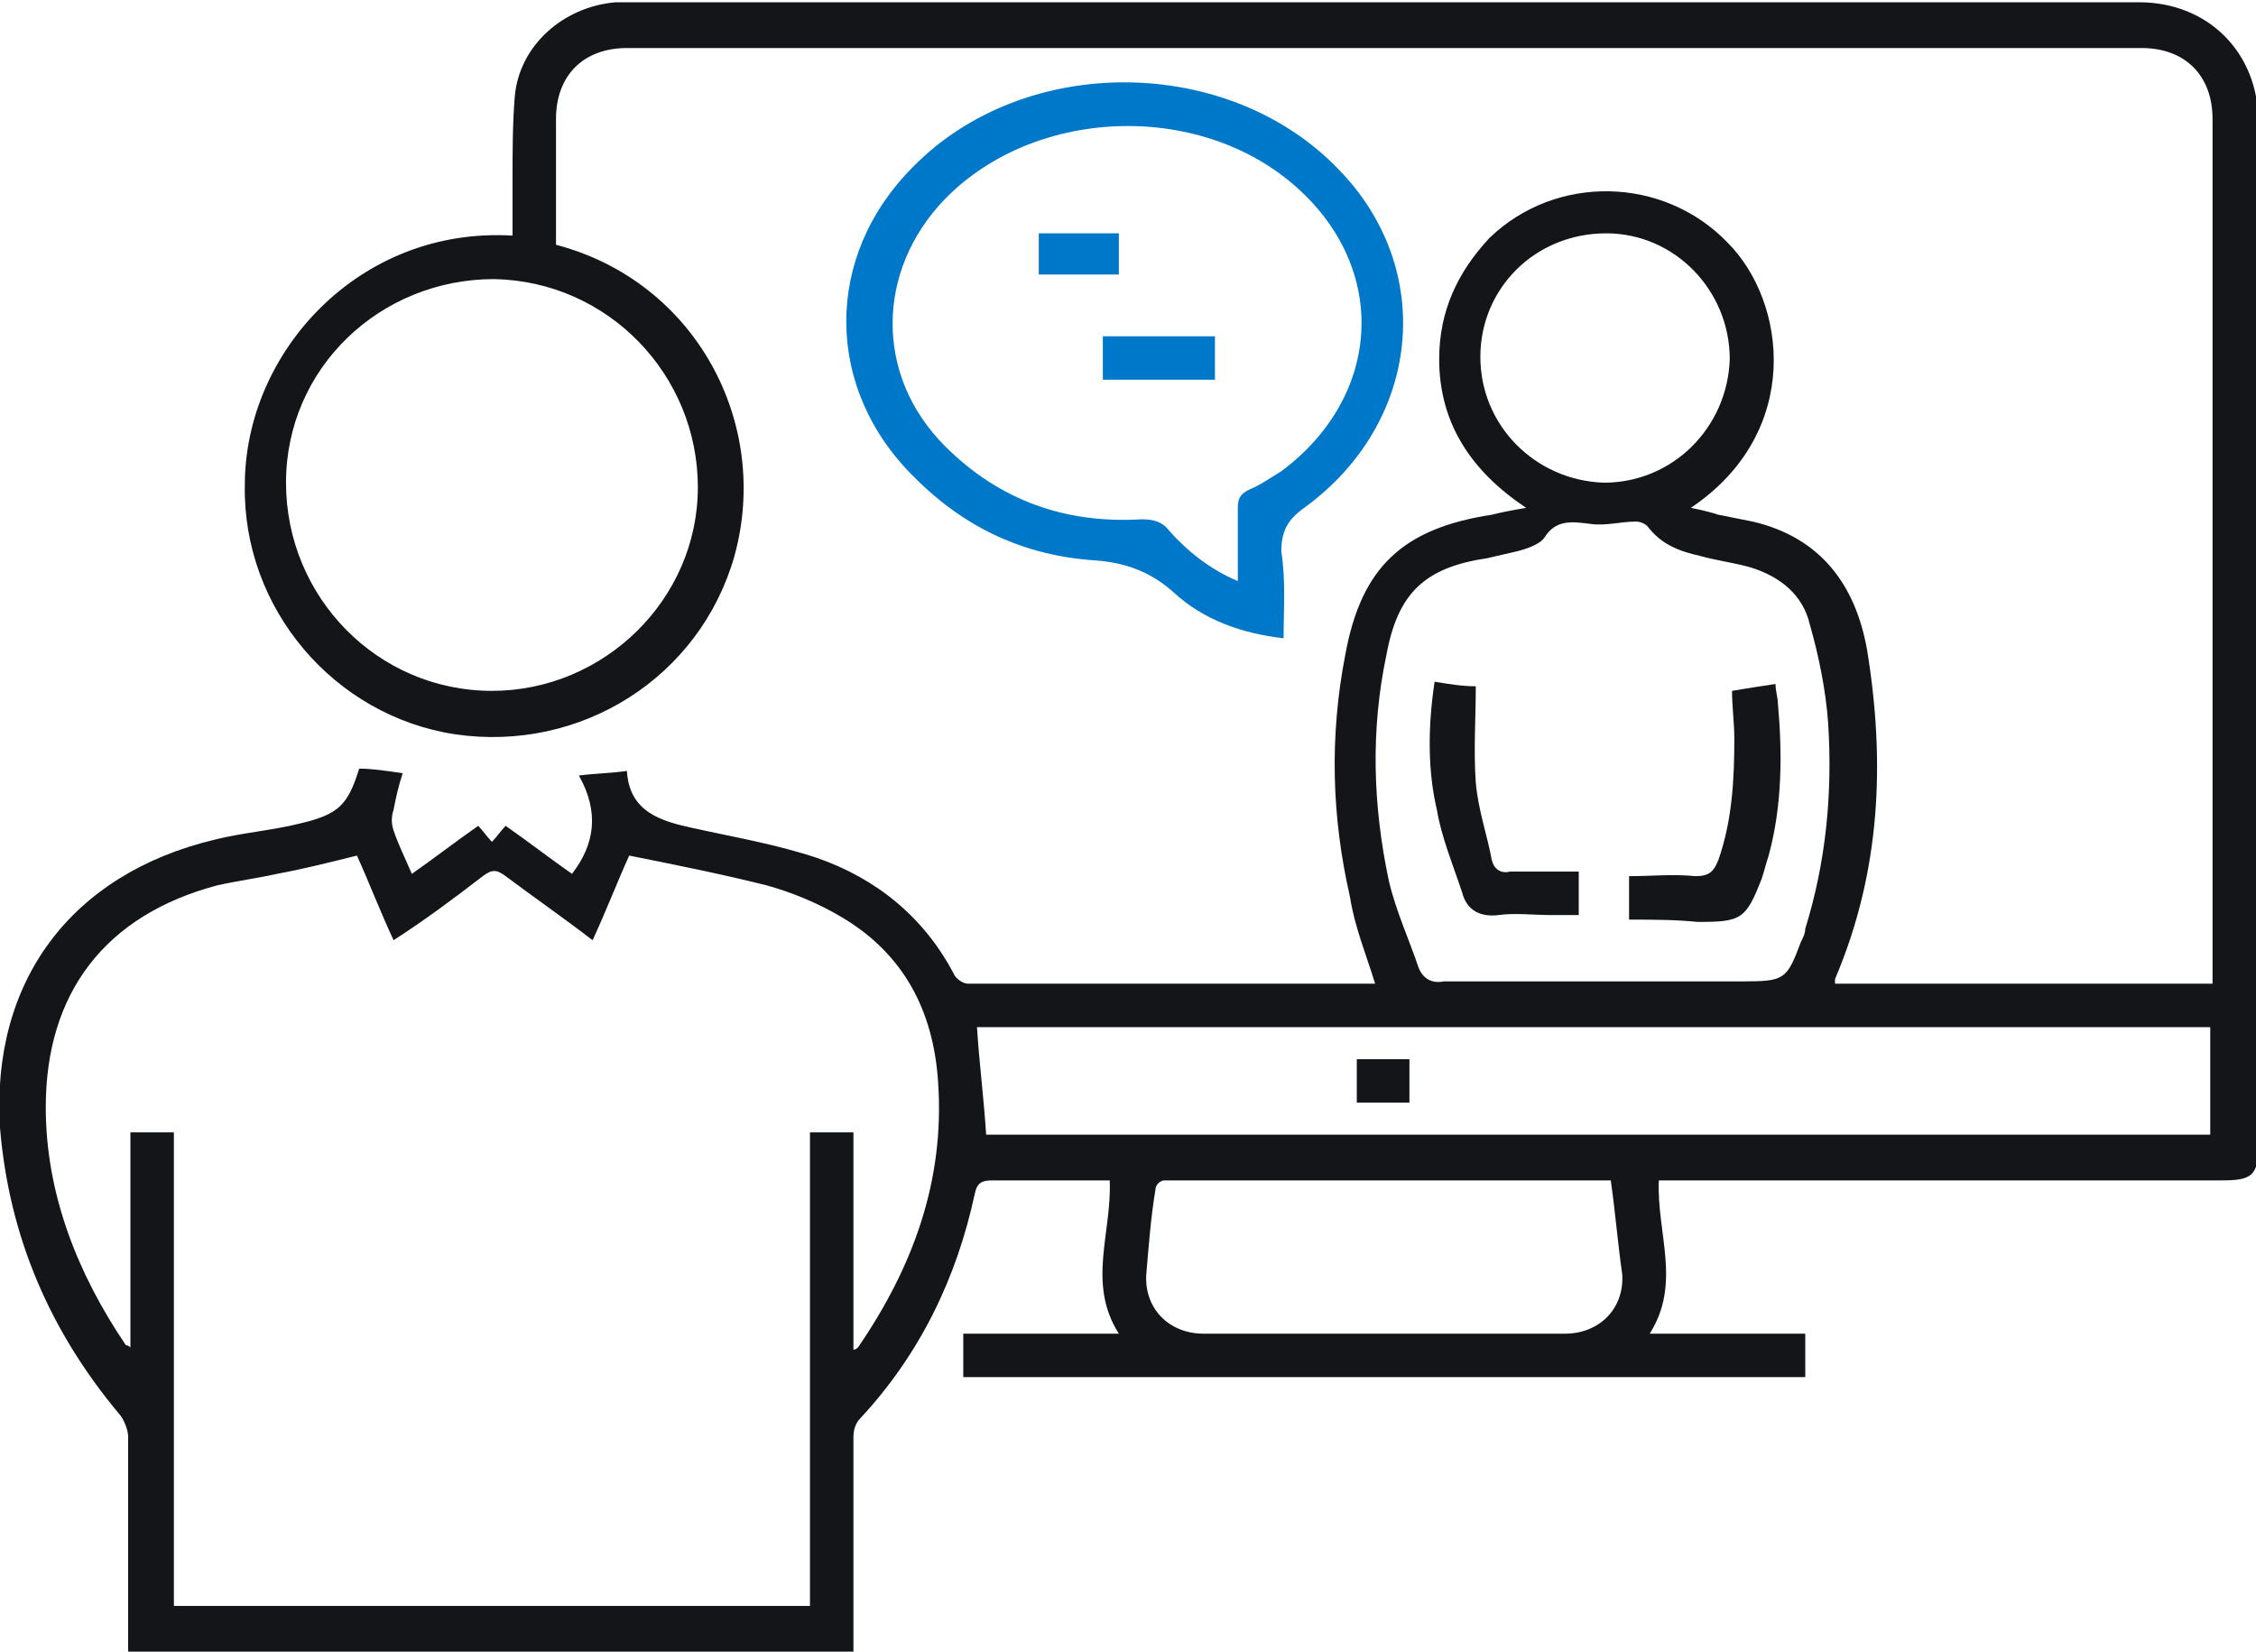 <?xml version="1.0" encoding="utf-8"?>
<!-- Generator: Adobe Illustrator 24.3.0, SVG Export Plug-In . SVG Version: 6.00 Build 0)  -->
<svg version="1.1" id="Layer_1" xmlns="http://www.w3.org/2000/svg" xmlns:xlink="http://www.w3.org/1999/xlink" x="0px" y="0px"
	 width="98.6px" height="72.2px" viewBox="0 0 98.6 72.2" style="enable-background:new 0 0 98.6 72.2;" xml:space="preserve">
<style type="text/css">
	.st0{fill:#131518;}
	.st1{fill:#0078CA;}
</style>
<g>
	<g>
		<path class="st0" d="M37.3,72.2c-10.6,0-21.1,0-31.7,0c0-0.3,0-0.5,0-0.7c0-2.9,0-5.8,0-8.7c0-0.3-0.2-0.8-0.4-1
			C2.2,58.2,0.4,54.1,0,49.3c-0.4-6.4,3.1-11.1,9.4-12.6c1.2-0.3,2.5-0.4,3.7-0.7c1.7-0.4,2.1-0.8,2.6-2.4c0.6,0,1.2,0.1,1.9,0.2
			c-0.2,0.6-0.3,1.1-0.4,1.6c-0.1,0.3-0.1,0.6,0,0.9c0.2,0.6,0.5,1.2,0.8,1.9c1-0.7,1.9-1.4,2.9-2.1c0.2,0.2,0.4,0.5,0.6,0.7
			c0.2-0.2,0.4-0.5,0.6-0.7c1,0.7,1.9,1.4,2.9,2.1c1-1.3,1.2-2.7,0.3-4.3c0.8-0.1,1.4-0.1,2.1-0.2c0.1,1.8,1.5,2.2,2.9,2.5
			c1.8,0.4,3.6,0.7,5.4,1.3c2.6,0.9,4.7,2.6,6,5.1c0.1,0.2,0.4,0.4,0.6,0.4c5.9,0,11.8,0,17.7,0c0,0,0.1,0,0.1,0
			c-0.4-1.3-0.9-2.5-1.1-3.8c-0.8-3.5-0.9-7-0.2-10.6c0.7-3.8,2.5-5.5,6.4-6.1c0.4-0.1,0.9-0.2,1.5-0.3c-2.4-1.6-3.8-3.7-3.8-6.5
			c0-2.1,0.8-3.8,2.2-5.3c2.9-2.8,7.6-2.7,10.4,0.2c2.6,2.6,3.3,8.3-1.6,11.6c0.5,0.1,0.9,0.2,1.2,0.3c0.5,0.1,1,0.2,1.5,0.3
			c3,0.7,4.5,2.8,5,5.6c0.8,4.9,0.6,9.7-1.4,14.4c0,0,0,0.1,0,0.2c5.5,0,10.9,0,16.5,0c0-0.2,0-0.4,0-0.6c0-12.4,0-24.8,0-37.2
			c0-1.9-1.2-3.1-3.1-3.1c-22.1,0-44.1,0-66.2,0c-1.9,0-3.1,1.2-3.1,3.1c0,1.9,0,3.7,0,5.5c6.1,1.6,9.4,7.8,7.8,13.6
			c-1.5,5.3-6.7,8.6-12.2,7.8c-5.3-0.8-9.3-5.5-9.2-10.9c0-5.8,5-11.3,11.7-10.9c0-0.8,0-1.6,0-2.3c0-1.3,0-2.6,0.1-3.8
			c0.2-2.2,2.1-3.9,4.4-4.1c0.2,0,0.5,0,0.7,0c22,0,44,0,65.9,0c3,0,5.2,2.2,5.2,5.2c0,14.9,0,29.9,0,44.8c0,1.3-0.3,1.5-1.6,1.5
			c-7.9,0-15.8,0-23.7,0c-0.3,0-0.6,0-0.9,0c-0.1,2.3,1,4.5-0.4,6.7c2.3,0,4.5,0,6.8,0c0,0.7,0,1.3,0,1.9c-12.3,0-24.5,0-36.8,0
			c0-0.6,0-1.2,0-1.9c2.2,0,4.4,0,6.8,0c-1.4-2.2-0.3-4.4-0.4-6.7c-0.2,0-0.4,0-0.6,0c-1.5,0-3,0-4.5,0c-0.5,0-0.7,0.1-0.8,0.6
			c-0.8,3.7-2.4,7-5,9.8c-0.2,0.2-0.3,0.5-0.3,0.8c0,2.9,0,5.8,0,8.8C37.3,71.7,37.3,72,37.3,72.2z M37.3,59c0.1,0,0.2-0.1,0.2-0.1
			c2.4-3.5,3.8-7.3,3.5-11.6c-0.2-3.1-1.5-5.6-4.2-7.2c-1-0.6-2.2-1.1-3.3-1.4c-2-0.5-4-0.9-6-1.3c-0.5,1.1-1,2.4-1.6,3.7
			c-1.3-1-2.6-1.9-3.8-2.8c-0.4-0.3-0.6-0.3-1,0c-1.3,1-2.5,1.9-3.9,2.8c-0.6-1.3-1.1-2.6-1.6-3.7c-1.2,0.3-2.4,0.6-3.5,0.8
			c-0.9,0.2-1.7,0.3-2.6,0.5c-4.9,1.3-7.5,4.7-7.5,9.7c0,3.8,1.4,7.3,3.5,10.4c0,0,0.1,0,0.2,0.1c0-3.2,0-6.3,0-9.4
			c0.7,0,1.2,0,1.9,0c0,6.9,0,13.8,0,20.7c9.3,0,18.5,0,27.8,0c0-6.9,0-13.8,0-20.7c0.7,0,1.3,0,1.9,0C37.3,52.8,37.3,55.9,37.3,59z
			 M70.1,42.9c2,0,4.1,0,6.1,0c1.8,0,1.9-0.1,2.5-1.7c0.1-0.2,0.2-0.4,0.2-0.6c0.9-2.9,1.2-5.9,1-9c-0.1-1.4-0.4-2.9-0.8-4.3
			c-0.3-1.3-1.3-2.1-2.6-2.5c-0.7-0.2-1.5-0.3-2.2-0.5c-0.9-0.2-1.7-0.5-2.3-1.3c-0.1-0.1-0.3-0.2-0.5-0.2c-0.7,0-1.3,0.2-2,0.1
			c-0.8-0.1-1.5-0.2-2,0.6c-0.2,0.3-0.8,0.5-1.2,0.6c-0.4,0.1-0.9,0.2-1.3,0.3c-2.7,0.4-3.9,1.5-4.4,4.2c-0.7,3.3-0.6,6.6,0.1,9.9
			c0.3,1.3,0.9,2.6,1.3,3.8c0.2,0.5,0.6,0.7,1.1,0.6C65.5,42.9,67.8,42.9,70.1,42.9z M21.5,30.2c4.9,0,9-4,9-8.9
			c0-4.9-3.9-9-8.9-9.1c-5,0-9.1,3.9-9.1,8.9C12.5,26.1,16.5,30.2,21.5,30.2z M42.7,44.9c0.1,1.6,0.3,3.1,0.4,4.7
			c17.8,0,35.7,0,53.5,0c0-1.6,0-3.1,0-4.7C78.6,44.9,60.6,44.9,42.7,44.9z M70.4,51.6c-0.3,0-0.5,0-0.7,0c-5.9,0-11.9,0-17.8,0
			c-0.3,0-0.7,0-1,0c-0.2,0-0.4,0.2-0.4,0.4c-0.2,1.2-0.3,2.5-0.4,3.7c-0.1,1.5,1,2.6,2.5,2.6c5.3,0,10.5,0,15.8,0
			c1.5,0,2.6-1.1,2.5-2.6C70.7,54.3,70.6,53,70.4,51.6z M64.7,15.6c0,3,2.4,5.4,5.4,5.5c3,0,5.4-2.4,5.5-5.4c0-3-2.4-5.5-5.4-5.5
			C67.1,10.2,64.7,12.6,64.7,15.6z"/>
	</g>
	<path class="st1" d="M56.1,27.9c-1.8-0.2-3.5-0.8-4.8-2c-1-0.9-2.1-1.3-3.4-1.4c-3.1-0.2-5.7-1.4-7.9-3.6C36,17,36,11.2,39.9,7.3
		c4.9-5,13.8-4.9,18.6,0.1c4.3,4.4,3.6,11.1-1.5,14.8c-0.7,0.5-1,1-1,1.9C56.2,25.4,56.1,26.6,56.1,27.9z M54.1,25.4
		c0-1.1,0-2.2,0-3.2c0-0.4,0.1-0.6,0.5-0.8c0.5-0.2,0.9-0.5,1.4-0.8c4.3-3.2,4.7-8.6,0.9-12.2c-4.2-4-11.6-3.8-15.6,0.3
		c-3,3.1-3.1,7.7,0,10.8c2.4,2.4,5.3,3.4,8.6,3.2c0.5,0,0.9,0.1,1.2,0.5C51.9,24.1,52.9,24.9,54.1,25.4z"/>
	<g>
		<path class="st0" d="M62.7,29.8c0.6,0.1,1.2,0.2,1.8,0.2c0,1.4-0.1,2.8,0,4.2c0.1,1.2,0.5,2.3,0.7,3.4c0.1,0.4,0.4,0.6,0.8,0.5
			c1,0,2,0,3,0c0,0.7,0,1.2,0,1.9c-0.4,0-0.8,0-1.2,0c-0.8,0-1.6-0.1-2.3,0c-0.8,0.1-1.4-0.2-1.6-1c-0.4-1.2-0.9-2.4-1.1-3.6
			C62.4,33.7,62.4,31.8,62.7,29.8z"/>
	</g>
	<g>
		<path class="st0" d="M71.2,40.2c0-0.7,0-1.3,0-1.9c1,0,1.9-0.1,2.9,0c0.6,0,0.8-0.2,1-0.7c0.6-1.7,0.7-3.5,0.7-5.3
			c0-0.7-0.1-1.4-0.1-2.1c0.6-0.1,1.2-0.2,1.9-0.3c0,0.3,0.1,0.6,0.1,0.8c0.2,2.2,0.2,4.5-0.4,6.7c-0.1,0.3-0.2,0.7-0.3,1
			c-0.7,1.8-0.9,1.9-2.8,1.9C73.2,40.2,72.2,40.2,71.2,40.2z"/>
	</g>
	<g>
		<path class="st0" d="M59.3,46.3c0.8,0,1.5,0,2.3,0c0,0.6,0,1.2,0,1.9c-0.8,0-1.5,0-2.3,0C59.3,47.6,59.3,47,59.3,46.3z"/>
	</g>
	<path class="st1" d="M48.2,14.7c1.6,0,3.2,0,4.9,0c0,0.6,0,1.2,0,1.9c-1.6,0-3.2,0-4.9,0C48.2,16,48.2,15.3,48.2,14.7z"/>
	<path class="st1" d="M45.4,10.2c1.2,0,2.3,0,3.5,0c0,0.6,0,1.2,0,1.8c-1.2,0-2.3,0-3.5,0C45.4,11.4,45.4,10.9,45.4,10.2z"/>
</g>
</svg>
